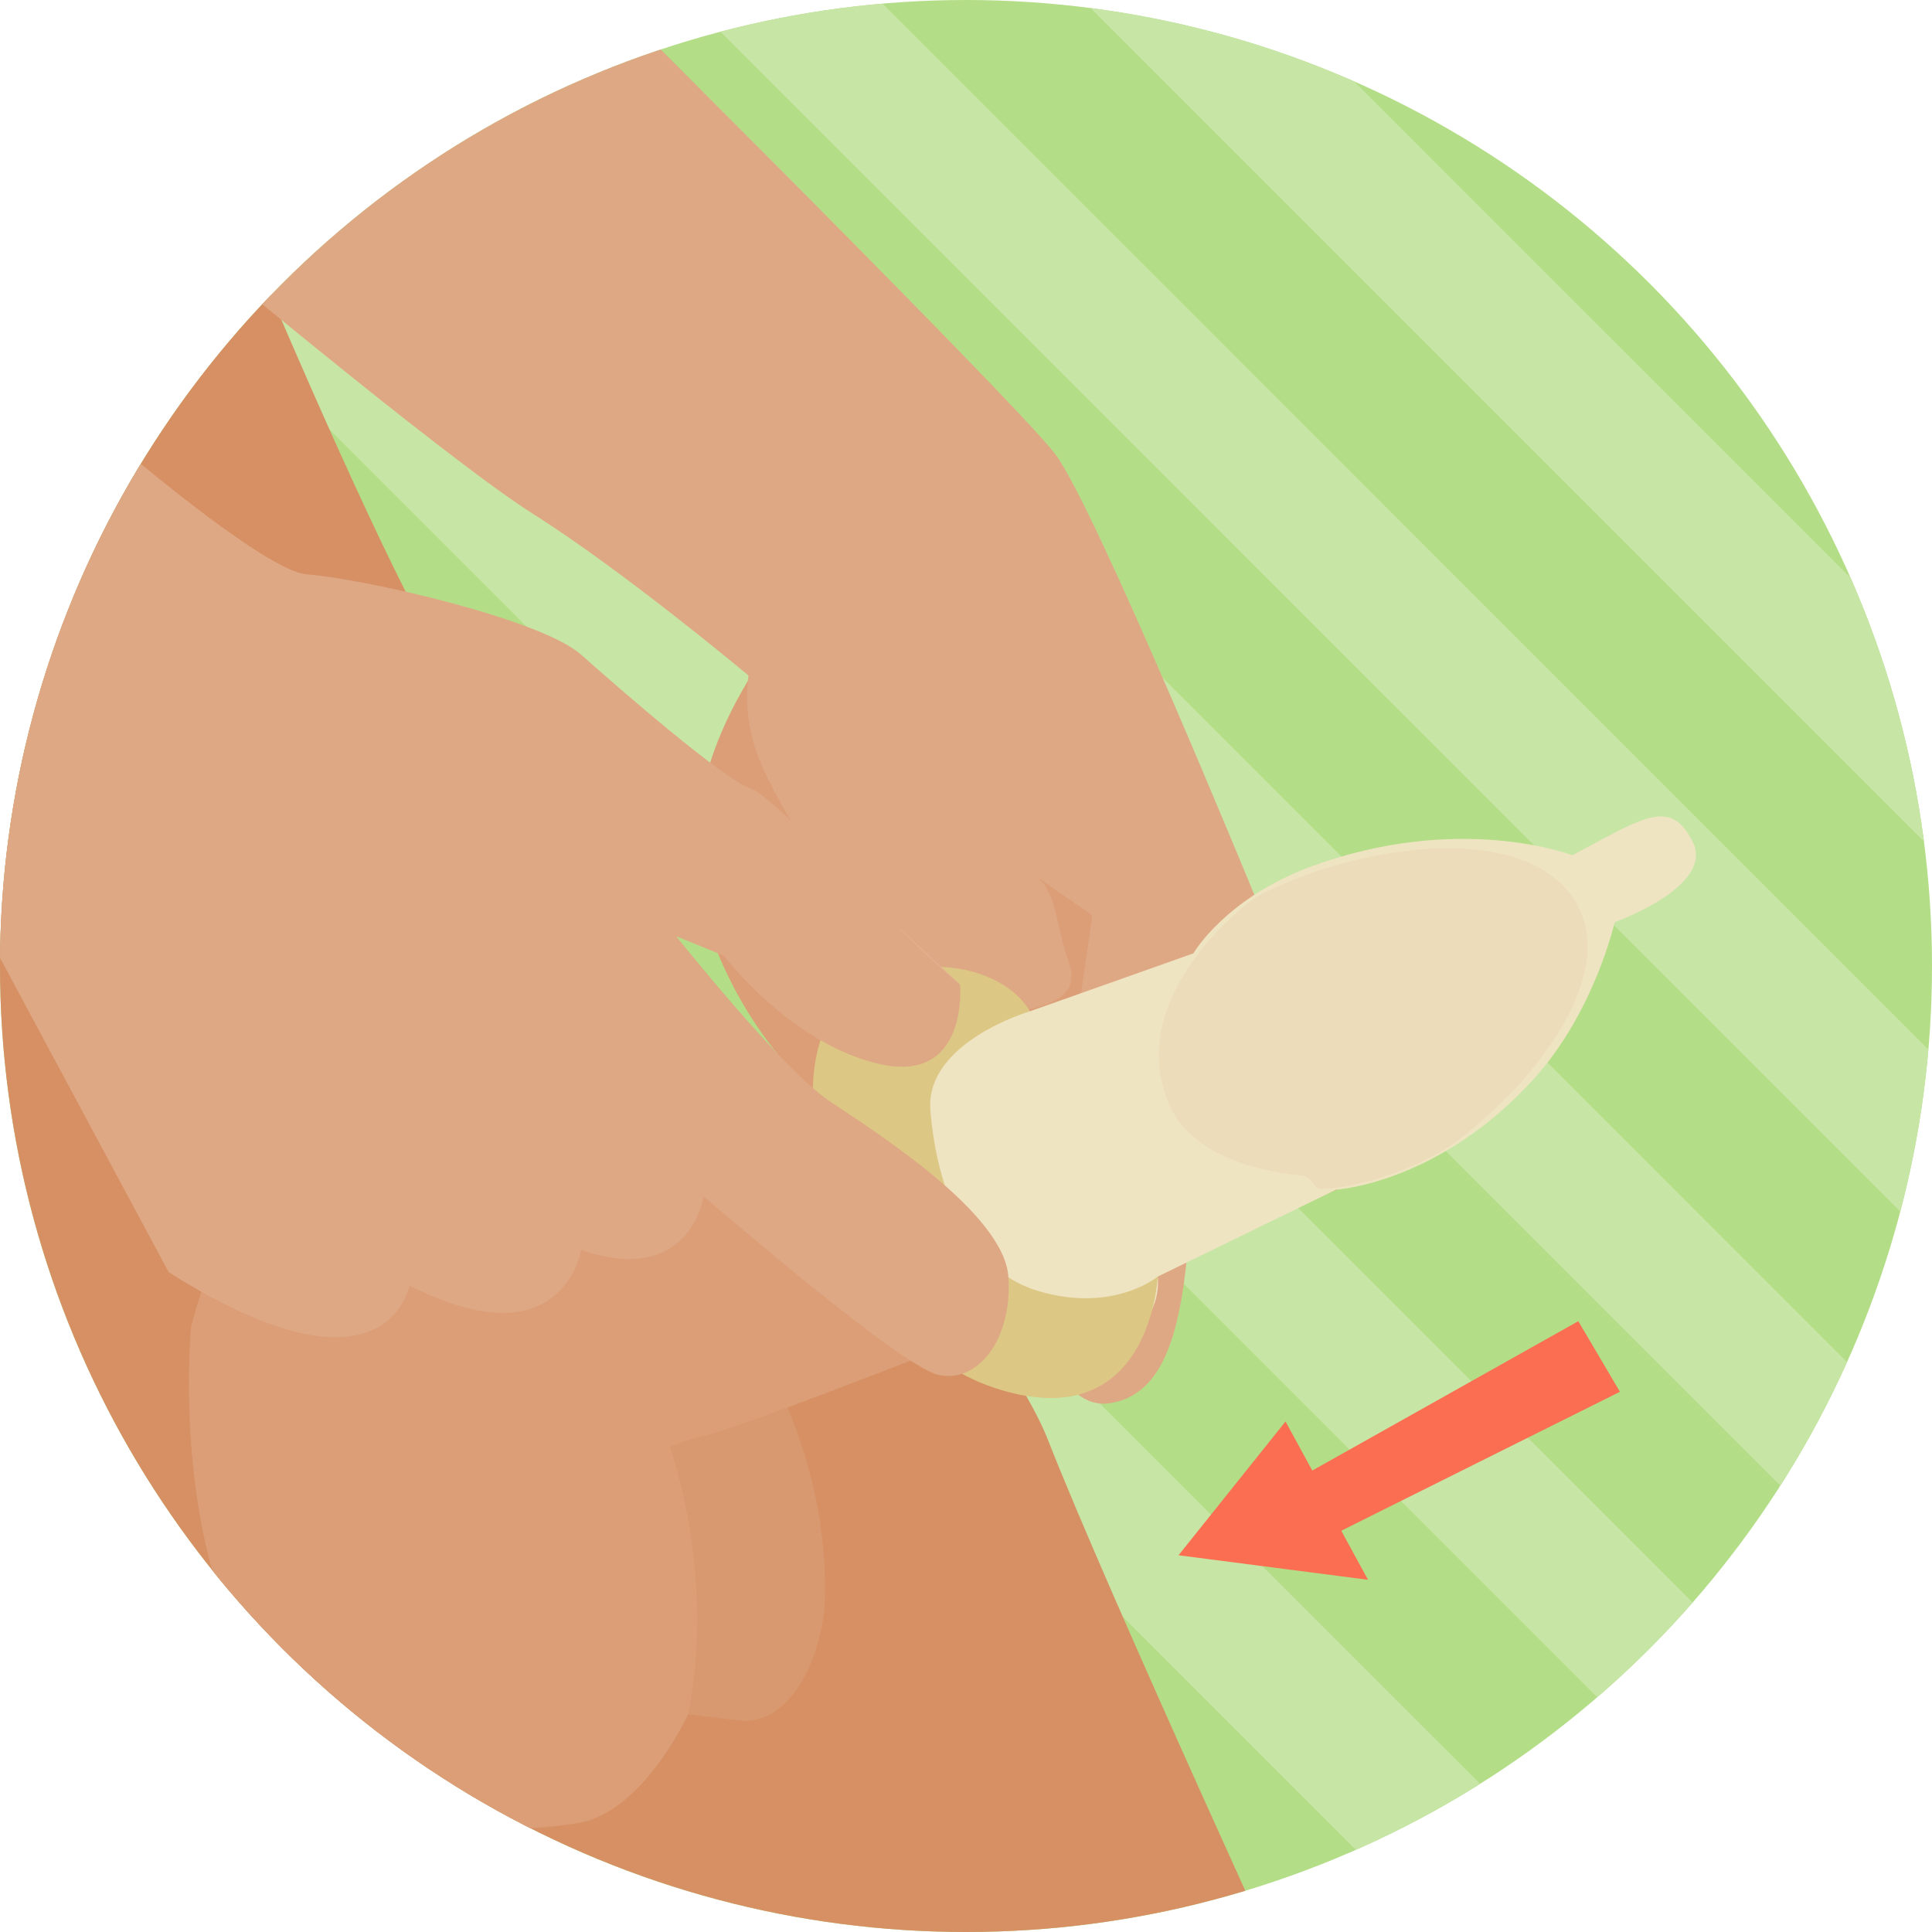 <svg version="1.1" xmlns="http://www.w3.org/2000/svg" xmlns:xlink="http://www.w3.org/1999/xlink" x="0px" y="0px" width="260px" height="260px" viewBox="0 0 260 260" xml:space="preserve"><style type="text/css">.st0{clip-path:url(#SVGID_2_);} .st1{fill:#C7E5A5;} .st2{clip-path:url(#SVGID_4_);} .st3{fill:#D69063;} .st4{fill:#D99970;} .st5{fill:#DB9E77;} .st6{fill:#DFA885;} .st7{fill:#EFE4C2;} .st8{fill:#DCC784;} .st9{fill:#FB6E52;} .st10{opacity:0.1;fill:#D78E69;} .st11{fill:#E2AF8F;}</style><g id="Fondo_x5F_Si"><defs><circle id="SVGID_1_" cx="130" cy="130" r="130"/></defs><use xlink:href="#SVGID_1_" overflow="visible" fill="#B4DD87"/><clipPath id="SVGID_2_"><use xlink:href="#SVGID_1_" overflow="visible"/></clipPath><g class="st0"><path transform="rotate(45.001 209.408 51)" class="st1" d="M66.1 41.9h286.5V60H66.1z"/><path transform="rotate(45.001 50.38 210.031)" class="st1" d="M-92.9 201h286.5v18.1H-92.9z"/><path transform="rotate(45.001 76.885 183.526)" class="st1" d="M-66.4 174.5h286.5v18.1H-66.4z"/><path transform="rotate(45.001 103.39 157.02)" class="st1" d="M-39.9 148h286.5v18.1H-39.9z"/><path transform="rotate(45.001 129.894 130.515)" class="st1" d="M-13.4 121.5h286.5v18.1H-13.4z"/><path transform="rotate(45.001 156.399 104.01)" class="st1" d="M13.1 94.9h286.5V113H13.1z"/><path transform="rotate(45.001 182.904 77.505)" class="st1" d="M39.6 68.4h286.5v18.1H39.6z"/></g></g><g id="Si_x5F_04"><defs><circle id="SVGID_3_" cx="130" cy="130" r="130"/></defs><clipPath id="SVGID_4_"><use xlink:href="#SVGID_3_" overflow="visible"/></clipPath><g class="st2"><path class="st3" d="M17-7.3s35.4 89 45.7 100.7S132.9 173 141 193.7c8.1 20.7 34.6 78.3 34.6 78.3l-184-7.3L-7 62 17-7.3z"/><path class="st4" d="M95.3 171.7s16.5 18.3 15.7 43.7c-.2 6.1-3.7 16.2-10.9 16.2l-7.5-.9s-6.1 13.3-14.9 14.7c-18.6 2.9-27.8-2.6-40.7-17.3-14.3-16.4-11.3-49.3-11.3-49.3s20-68 69.6-7.1z"/><path class="st5" d="M115.4 74.3s-30 24.3-19.5 52.2 36.9 33.9 36.9 33.9l16.5-8.1 5.7-35.4s-23.6-50.4-39.6-42.6z"/><path class="st6" d="M111.8 73.6s-18 12.2-8.5 31.1 23.4 32.8 30.6 31.9c7.2-.9 11.7-2.3 9.9-7.2-1.8-5-1.5-9.5-4.6-11.7-3.1-2.2-1.7-14.8 1.4-24.3s-13.5-26.6-28.8-19.8z"/><path class="st6" d="M139.2 177.1s3.2 13.1 10.4 11.7c7.2-1.3 9.4-9.9 10.4-22.5.9-12.6 9-45.4 9-45.4s-21.6-52.7-27-59.8c-5.4-7.2-74.3-75.6-74.3-75.6l-45 12.2v32.8s36.9 31 49.1 38.7 28.8 21.6 28.8 21.6l46.4 32.4-7.8 53.9z"/><path class="st5" d="M84.2 203s-.6-7.2 9.9-9.6c10.5-2.4 85.8-33.3 85.8-33.3s21.9-17.1 13.5-29.1c-8.4-12-38.4-.6-38.4-.6l-81.3 28.5S57.5 183.5 84.2 203z"/><path class="st7" d="M138.6 136.1s-2.9-4.5-15.5 1.5.3 31.2.3 31.2 7 13.2 20.4 12.9 12-9.9 12-9.9l24-11.7s13.9-.8 26.7-15c8.1-9 10.8-21 10.8-21s13.5-4.8 10.5-10.8-6.6-3.3-16.2 1.8c0 0-15.2-5.9-35.4 1.6-11.4 4.3-15.6 11.6-15.6 11.6l-22 7.8z"/><path class="st8" d="M138.6 136.1s-14 4.1-13.4 13.2c.7 9.1 4.2 21.3 14.4 24.4s16.2-1.9 16.2-1.9-.9 21.9-21.9 15-28.9-39.3-22.2-49.5 22.6-8.6 26.9-1.2z"/><path class="st9" d="M176.6 197.9l35.8-20.1 5.6 9.5-37.5 18.7 3.6 6.6-25.5-3.3 14.4-18z"/><path class="st10" d="M168.9 120.8s-17.3 12.3-11.9 27c2.6 7.1 10.7 9.6 18.1 10.4 1.9.2 1.3 1.9 3.2 1.8 6.2-.5 13.5-3.3 17.7-6.4 10.8-8.1 22.8-23.4 15.3-33.3s-29.6-6.4-42.4.5z"/><path class="st5" d="M77.7 245.3c-18.6 2.9-27.8-2.6-40.7-17.3-14.3-16.4-11.3-49.3-11.3-49.3s3.3-14.9 12.1-24.1c1.4-.8 2.9-1.4 4.3-1.8 17.8-4.5 41.8 22.3 48.1 42 6.3 19.7 2.4 35.9 2.4 35.9s-6.1 13.3-14.9 14.6z"/><path class="st11" d="M129.2 132.5s-2.2.7-6.3-3c-3.6-3.2-1.7-4.5-1.7-4.5l8 7.5z"/><path class="st6" d="M-1.1 45.1s34.6 31.6 42.4 32.2 31.5 6 36.9 10.8c5.4 4.8 19.2 16.8 22.8 18 3.6 1.2 21.9 21.6 28.2 26.4 0 0 1.2 13.4-10.8 10.7s-21-14.6-21-14.6L91 126s14 17.6 20.5 22.1c6.6 4.4 23.6 15.2 24.2 23.7s-4.2 14.5-9.5 13.2c-5.3-1.3-31.5-24-31.5-24s-1.8 12.3-16.5 7.2c0 0-2.4 15.3-23.1 4.8 0 0-3 16.8-32.4-1.8l-30-55.9 6.2-70.2z"/></g></g></svg>